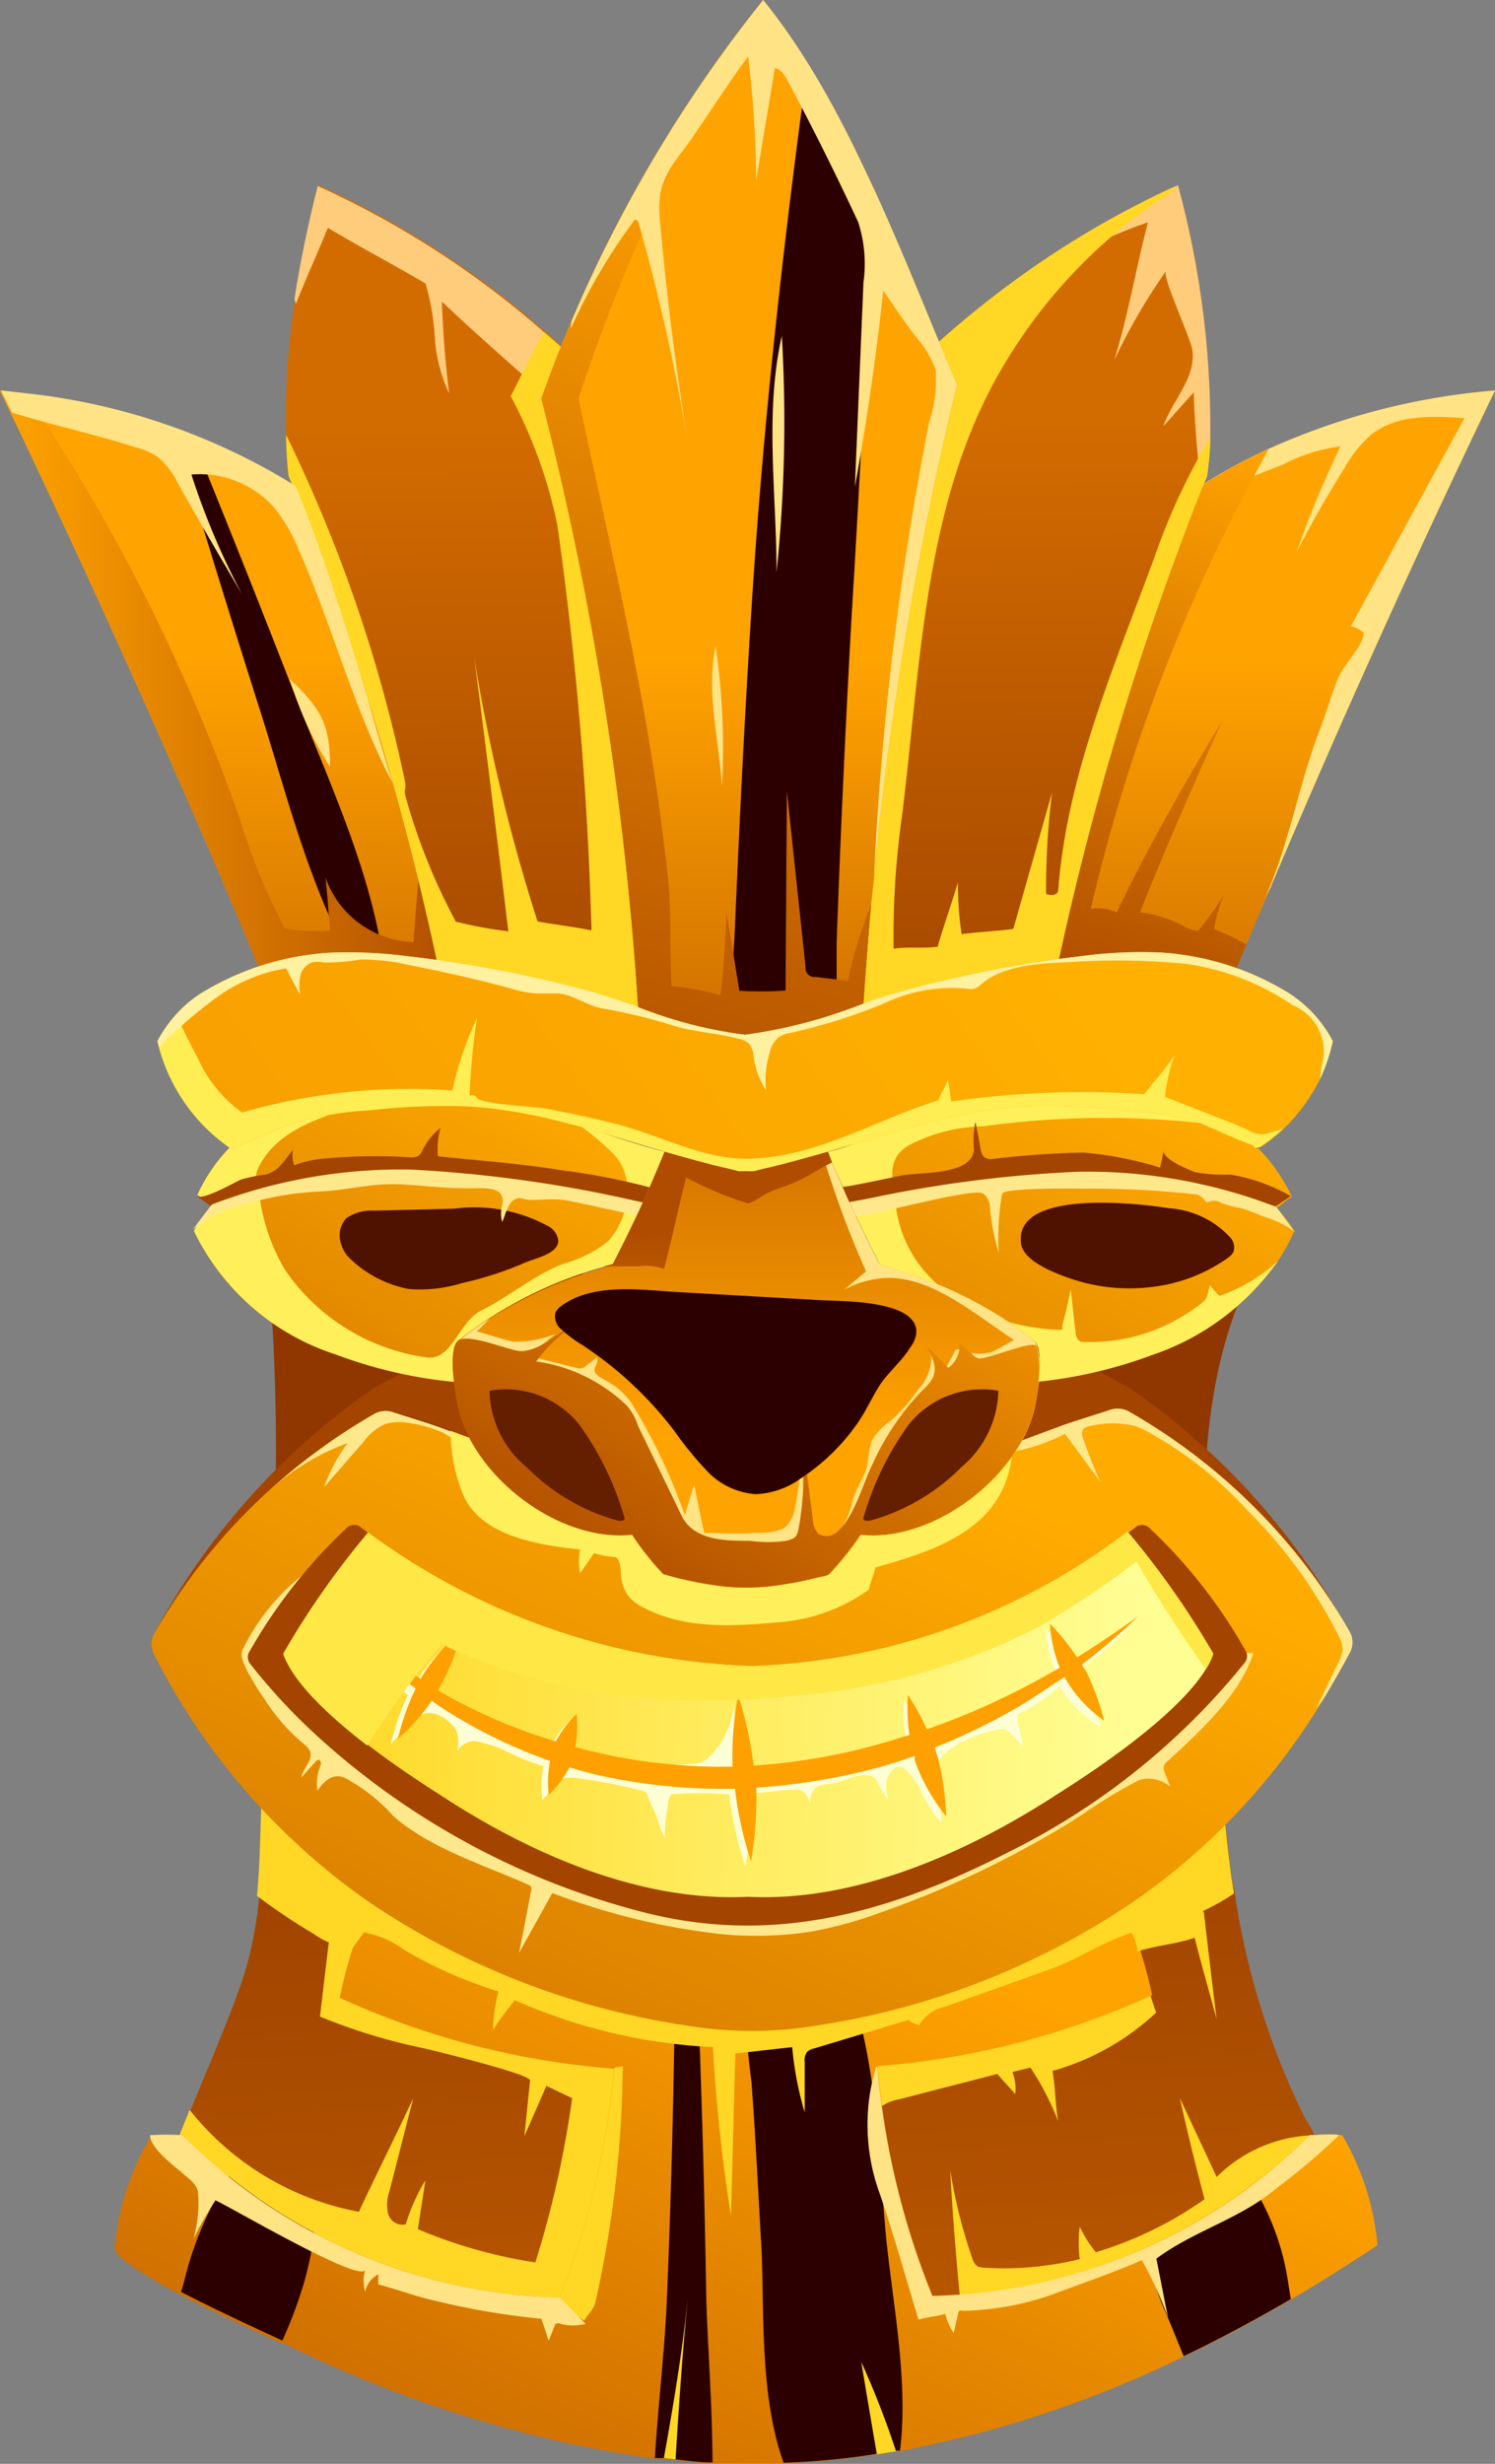 <svg xmlns="http://www.w3.org/2000/svg" xmlns:xlink="http://www.w3.org/1999/xlink" viewBox="0 0 67.94 111.93"><rect x="0" y="0" width="67.94" height="111.93" fill="#808080" stroke="none"/><defs><style>.cls-1{isolation:isolate;}.cls-2{fill:url(#linear-gradient);}.cls-3{fill:#2c0000;}.cls-21,.cls-3{mix-blend-mode:screen;}.cls-4{fill:url(#linear-gradient-2);}.cls-5{fill:url(#linear-gradient-3);}.cls-6{fill:#ffcc7c;}.cls-7{fill:#ffd724;}.cls-18,.cls-28,.cls-32,.cls-7{mix-blend-mode:multiply;}.cls-8{fill:url(#linear-gradient-4);}.cls-9{fill:url(#linear-gradient-5);}.cls-10{fill:url(#linear-gradient-6);}.cls-11{fill:#ffe384;}.cls-12{fill:url(#linear-gradient-7);}.cls-13{fill:url(#linear-gradient-8);}.cls-14{fill:url(#linear-gradient-9);}.cls-15{fill:#a34400;}.cls-16{fill:url(#linear-gradient-10);}.cls-17{fill:#ffe88c;}.cls-18{fill:#ffef5b;}.cls-19{fill:url(#linear-gradient-11);}.cls-20{fill:url(#linear-gradient-12);}.cls-21{fill:#501200;}.cls-22{fill:url(#linear-gradient-13);}.cls-23{fill:url(#linear-gradient-14);}.cls-24{fill:url(#linear-gradient-15);}.cls-25{fill:url(#linear-gradient-16);}.cls-26{fill:url(#linear-gradient-17);}.cls-27{fill:url(#linear-gradient-18);}.cls-28{fill:#ffee53;}.cls-29{fill:#fff19f;}.cls-30{fill:#ffffd5;}.cls-31{fill:#fea000;}.cls-32{fill:#ffe746;}.cls-33{fill:url(#linear-gradient-19);}</style><linearGradient id="linear-gradient" x1="10.49" y1="29.49" x2="10.33" y2="58.95" gradientUnits="userSpaceOnUse"><stop offset="0.01" stop-color="#ffa300"/><stop offset="0.99" stop-color="#af4c00"/></linearGradient><linearGradient id="linear-gradient-2" x1="0" y1="31.89" x2="21.25" y2="31.89" xlink:href="#linear-gradient"/><linearGradient id="linear-gradient-3" x1="21.3" y1="18.86" x2="21.64" y2="58.88" gradientUnits="userSpaceOnUse"><stop offset="0" stop-color="#d36c00"/><stop offset="1" stop-color="#903700"/></linearGradient><linearGradient id="linear-gradient-4" x1="35.97" y1="129.43" x2="32.29" y2="70.5" xlink:href="#linear-gradient-3"/><linearGradient id="linear-gradient-5" x1="40.44" y1="86.92" x2="19.34" y2="132.96" xlink:href="#linear-gradient"/><linearGradient id="linear-gradient-6" x1="57.48" y1="29.75" x2="57.31" y2="59.22" xlink:href="#linear-gradient"/><linearGradient id="linear-gradient-7" x1="58.8" y1="20.75" x2="50.34" y2="45.86" xlink:href="#linear-gradient"/><linearGradient id="linear-gradient-8" x1="46.4" y1="18.65" x2="46.74" y2="58.67" xlink:href="#linear-gradient-3"/><linearGradient id="linear-gradient-9" x1="33.98" y1="29.62" x2="33.81" y2="59.09" xlink:href="#linear-gradient"/><linearGradient id="linear-gradient-10" x1="38.53" y1="64.71" x2="12.25" y2="124.81" gradientUnits="userSpaceOnUse"><stop offset="0" stop-color="#ffab00"/><stop offset="1" stop-color="#b24f00"/></linearGradient><linearGradient id="linear-gradient-11" x1="11.09" y1="76.88" x2="52.61" y2="78.22" gradientUnits="userSpaceOnUse"><stop offset="0" stop-color="#ffd41c"/><stop offset="0.51" stop-color="#ffeb5c"/><stop offset="0.97" stop-color="#fffe93"/></linearGradient><linearGradient id="linear-gradient-12" x1="23.48" y1="47.02" x2="2.55" y2="83.35" xlink:href="#linear-gradient-10"/><linearGradient id="linear-gradient-13" x1="33.91" y1="65.56" x2="33.91" y2="40.36" xlink:href="#linear-gradient"/><linearGradient id="linear-gradient-14" x1="41.51" y1="49.98" x2="27.56" y2="73.29" xlink:href="#linear-gradient"/><linearGradient id="linear-gradient-15" x1="51.4" y1="48.48" x2="29.14" y2="88.15" xlink:href="#linear-gradient-10"/><linearGradient id="linear-gradient-16" x1="33.81" y1="84.02" x2="33.81" y2="72.34" gradientUnits="userSpaceOnUse"><stop offset="0" stop-color="#c65f00"/><stop offset="1" stop-color="#641e00"/></linearGradient><linearGradient id="linear-gradient-17" x1="32.62" y1="71.25" x2="32.62" y2="55.84" xlink:href="#linear-gradient"/><linearGradient id="linear-gradient-18" x1="45.42" y1="39.61" x2="-4.31" y2="76.28" gradientUnits="userSpaceOnUse"><stop offset="0" stop-color="#ffb000"/><stop offset="1" stop-color="#f49400"/></linearGradient><linearGradient id="linear-gradient-19" x1="38.71" y1="5.81" x2="26.4" y2="53.02" xlink:href="#linear-gradient"/></defs><g class="cls-1"><g id="Слой_2" data-name="Слой 2"><g id="layer_1" data-name="layer 1"><path class="cls-2" d="M21,46c-.4.66-1.07.69-1.84.62A49.7,49.7,0,0,1,14,46c-.51-.09-1-.21-1.53-.35Q6.85,32.06.49,18.77c-.16-.34-.33-.68-.49-1l1.17.13a31.19,31.19,0,0,1,6.68,1.54c.28.09.56.2.83.31a27.28,27.28,0,0,1,4.71,2.36c.3.19.6.38.9.59,1.52,1,1.76,2.94,2.27,4.72q2.32,8,3.93,16.14c.16.75.3,1.51.44,2.26Z"/><path class="cls-3" d="M17.4,43.53a.66.66,0,0,1-1.2.5c-2.12-3.56-3.16-7.94-4.42-11.88-1.35-4.23-2.65-8.48-3.93-12.74.28.09.56.2.83.31,1.56,3.83,3.1,7.67,4.59,11.52S16.8,39.35,17.4,43.53Z"/><path class="cls-4" d="M21.25,45.78h-.32L14,46c-.51-.09-1-.21-1.53-.35Q6.64,31.54,0,17.74l1.17.13a83.71,83.71,0,0,1,9.77,19.46,27.63,27.63,0,0,0,2,4.84,7.22,7.22,0,0,0,2.07.1c-.09-.86-.12-1.54-.22-2.4a4.4,4.4,0,0,0,4,2.93c.07-.94.14-1.88.22-2.83a38.37,38.37,0,0,1,1.51,3.56C20.77,44.27,21,45,21.25,45.78Z"/><path class="cls-5" d="M29.9,47.75a24.59,24.59,0,0,1-9.43-1.06,136.32,136.32,0,0,0-7.36-25.08A18.43,18.43,0,0,1,13,19.75a34.2,34.2,0,0,1,.42-6.2c.27-1.74.64-3.49,1.06-5.14a41.79,41.79,0,0,1,10.28,6.64c.27.22.53.46.79.69l1,.9c1.83,1.73,1.44,5.44,1.67,8C28.89,32.3,29.39,40,29.9,47.75Z"/><path class="cls-6" d="M24.52,17.7c-1.48-1.3-3-2.64-4.44-4,.05,1.39.16,2.79.33,4.17a7.17,7.17,0,0,1-.64-2.39,11.3,11.3,0,0,0-.43-2.6c-1.47-.86-3-1.67-4.44-2.53-.47,1.16-1,2.31-1.45,3.45l-.07-.21c.27-1.74.64-3.49,1.06-5.14a41.79,41.79,0,0,1,10.28,6.64c.27.22.53.46.79.69A15.7,15.7,0,0,1,24.52,17.7Z"/><path class="cls-7" d="M29.9,47.75a24.59,24.59,0,0,1-9.43-1.06,136.32,136.32,0,0,0-7.36-25.08A18.43,18.43,0,0,1,13,19.75a67.31,67.31,0,0,1,5.41,15.77c.06.3-.05.3,0,.59a27.34,27.34,0,0,0,2.28,5.71s0,.07.07.06,0,0,0,0a18.86,18.86,0,0,0,2.34.43c-.51-4.24-1-8.21-1.55-12.45a82.18,82.18,0,0,0,2.88,12c.73.14,1.72.25,2.45.41a161.9,161.9,0,0,0-1.55-18.4A21.46,21.46,0,0,0,23.21,18c.51-1,1-2,1.51-2.91.61.51,1.2,1.05,1.78,1.59,1.83,1.73,1.44,5.44,1.67,8C28.89,32.3,29.39,40,29.9,47.75Z"/><path class="cls-8" d="M59.32,96.26A34.58,34.58,0,0,1,56.11,86L56,85.47a63,63,0,0,1-.6-7.88c0-.24,0-.49,0-.73-.09-2.26-.46-4.4-.59-6.67-.23-4.21.25-8.95,2.26-12.72-1,.05-1.93.2-2.89.23-14,.43-28,.36-42-.34a101.18,101.18,0,0,1,.15,15.08c-.11,2.8-.23,5.6-.34,8.4l0,.77c-.06,1.56-.07,3.06-.21,4.56a17.46,17.46,0,0,1-.67,3.49c-.34,1.07-.77,2.11-1.19,3.15s-.83,2-1.24,3l-.69,1.7c1.2,2.17,2.26,3.7,4.49,4.83a49.39,49.39,0,0,0,16.77,5.07l1.06.11a29.88,29.88,0,0,0,9.2-.34c3.28-.69,6.51-1.57,9.7-2.58,1.15-.37,2.3-.75,3.44-1.14,1.95-.67,5.06-1.24,6.48-2.84a3.43,3.43,0,0,0,1-1.9A4.59,4.59,0,0,0,59.32,96.26Z"/><path class="cls-7" d="M52.1,90.11c.15.44.29.88.44,1.32a11.29,11.29,0,0,1-4.71,2.65c.14.76.12,1.52.26,2.29a13.11,13.11,0,0,0-1.26-2.44l-.82.2a2.11,2.11,0,0,1,.13,1l-.82-.91-4.45,1.15a2,2,0,0,0-.92.4c.39,2.57.8,5,1.37,7.58a2,2,0,0,0,.24.69c.41.66,1.33.7,2.1.67q-.31-3.06-.48-6.13a23.47,23.47,0,0,0,1,4,.71.71,0,0,0,.23.37.83.83,0,0,0,.32.07,14.44,14.44,0,0,0,4.34-.39,5.56,5.56,0,0,1,0-1.47,5.65,5.65,0,0,0,.73,1.16,17.17,17.17,0,0,0,4.94-2.41c-.4-1.52-.77-3-1.12-4.59.56,1.2,1.12,2.39,1.67,3.58A6.51,6.51,0,0,1,60,97a11.2,11.2,0,0,1-.31,3.46,3.16,3.16,0,0,1-.52,1.2,3.34,3.34,0,0,1-.78.67,35.93,35.93,0,0,1-16,6.1,5.37,5.37,0,0,1-3.63-.45,5.23,5.23,0,0,1-1.9-3.23A15,15,0,0,1,37,96a6.36,6.36,0,0,1,2.48-3.37,8.88,8.88,0,0,1,3.16-1C45.77,91.12,49,90.64,52.1,90.11Z"/><path class="cls-7" d="M30.83,100.14a26.27,26.27,0,0,1-1.64,7.31,49.39,49.39,0,0,1-16.77-5.07c-2.23-1.13-3.29-2.66-4.49-4.83l.69-1.7a12.78,12.78,0,0,0,7.69,4.63c.77-1.66,1.7-3.5,2.47-5.16L17.7,99.54a1.9,1.9,0,0,0-.07,1,.68.68,0,0,0,.81.51,8.8,8.8,0,0,1,.89-2c-.11.75-.23,1.48-.34,2.22a22.13,22.13,0,0,0,5.34,1.51A45.85,45.85,0,0,0,26,95.32l-1.17-.56c-.33.76-.66,1.52-1,2.28l.26-2.53c0-.29-4.44-1.37-4.89-1.47a26.14,26.14,0,0,1-4.66-1.43c.14-1.15.27-2.29.41-3.43a4.8,4.8,0,0,1,2.07.45,23.11,23.11,0,0,0,4.84,1.26,14.53,14.53,0,0,1,7.2,4.91,7.49,7.49,0,0,1,1.59,2.55A7.69,7.69,0,0,1,30.83,100.14Z"/><path class="cls-9" d="M62.6,102c-1.28.85-2.59,1.68-3.94,2.47-1.58.92-3.21,1.8-4.87,2.59a51.15,51.15,0,0,1-12.89,4.29l-.18,0-.87.14c-.44.08-.88.14-1.31.19-1,.12-1.95.19-2.93.22s-2.15,0-3.23,0c-.56,0-1.12-.08-1.68-.14l-.53-.06-.41,0a55.57,55.57,0,0,1-16.85-5.24l-.1,0c-.66-.31-2.77-1.26-4.6-2.21-1.62-.85-3-1.71-3-2.14a12.06,12.06,0,0,1,1.61-5s0,0,0,0A11.7,11.7,0,0,1,8.3,97a20.75,20.75,0,0,0,2.09,1.88,25.09,25.09,0,0,0,14.89,5.49h.14s0,0,0,0a35.84,35.84,0,0,0,2.48-10.39.07.07,0,0,0,0,0,36.7,36.7,0,0,1-12.46-3.22A21,21,0,0,1,17.52,85a72.47,72.47,0,0,0,16.3,4.3l.09,0c1.33-.18,2.63-.4,3.91-.66h0A76.58,76.58,0,0,0,50.29,85a21.35,21.35,0,0,1,2.07,5.64,36.69,36.69,0,0,1-12.47,3.22s0,0,0,.07a35.69,35.69,0,0,0,2.5,10.4,24.46,24.46,0,0,0,9.66-2.21,25.3,25.3,0,0,0,4.86-2.88A24.52,24.52,0,0,0,59.52,97c.34,0,1-.08,1.34,0H61A12.06,12.06,0,0,1,62.6,102Z"/><path class="cls-3" d="M40.9,111.33l-.18,0-.87.14c-.44.08-.88.14-1.31.19-1,.12-1.95.19-2.93.22-1.08-3-.88-6.78-1-9.64-.15-2.56-.27-5.11-.46-7.66a33.52,33.52,0,0,1-.29-5.28l.09,0c1.33-.18,2.63-.4,3.91-.66h0c1.93,3.53,2,8.39,2.34,12.22C40.43,104,41.33,107.93,40.9,111.33Z"/><path class="cls-3" d="M58.66,104.45c-1.58.92-3.21,1.8-4.87,2.59-.24-.59-.48-1.19-.73-1.78a14.28,14.28,0,0,1-1-3.11,25.3,25.3,0,0,0,4.86-2.88,11.56,11.56,0,0,1,1.64,4.56C58.59,104,58.63,104.24,58.66,104.45Z"/><path class="cls-3" d="M32.38,111.87c-.56,0-1.12-.08-1.68-.14l-.53-.06-.41,0c.15-2.41.44-4.82.54-7.08.21-4.92.33-9.86.38-14.79a.52.52,0,0,1,1,0q.3,7.4.42,14.79C32.18,106.85,32.37,109.37,32.38,111.87Z"/><path class="cls-3" d="M14.28,101.43a14.77,14.77,0,0,1-.45,2.22,19.89,19.89,0,0,1-1,2.68c-.66-.31-2.77-1.26-4.6-2.21.06-.2.12-.4.17-.6a15.58,15.58,0,0,1,2-4.65A24.65,24.65,0,0,0,14.28,101.43Z"/><path class="cls-7" d="M54.71,86.88c.19,1.62.38,3.23.58,4.85-.35-1.3-.67-2.4-1-3.7-.81.29-1.79.35-2.6.63a2,2,0,0,0-.26-.85c-1.22.36-2.44,1.19-3.64,1.63l-4.89,1.74a1.71,1.71,0,0,0-1.13.83c-.15-.07-.38-.1-.46-.25L37,93.06a.62.62,0,0,0-.33.17.64.64,0,0,0-.1.45l0,2.29A15.36,15.36,0,0,1,36,93l-2.58.29q-.1,3.67-.2,7.37A74.66,74.66,0,0,1,32.4,93a25.23,25.23,0,0,1-9-2.13,16,16,0,0,0-1,1.35,8,8,0,0,1,.25-1.75,19.89,19.89,0,0,1-4.25-1.87,4.41,4.41,0,0,0-1.86-.81l-.5.68a3.11,3.11,0,0,1-1.76-.6,28,28,0,0,1-2.6-1.74c.14-1.5.15-3,.21-4.56l0-.77c8.08,2.07,16.35,4.42,24.55,3A54.89,54.89,0,0,0,48.75,79.7l6.64-2.84c0,.24,0,.49,0,.73a63,63,0,0,0,.6,7.88l.09.55a10.05,10.05,0,0,1-1.42.8A.14.14,0,0,1,54.71,86.88Z"/><path class="cls-10" d="M67.94,17.74Q62.55,28.93,57.72,40.36l-1.08,2.55-1.15,2.77a34.54,34.54,0,0,1-6.67.9c-.76.07-1.44,0-1.83-.62a190.39,190.39,0,0,1,4.39-18.57c.5-1.7.74-3.51,2.09-4.58l.19-.14a26.38,26.38,0,0,1,4-2.27A31.07,31.07,0,0,1,67.94,17.74Z"/><path class="cls-11" d="M67.94,17.74Q62.55,28.93,57.72,40.36c-.12.22-.23.44-.34.67C58.55,38.58,59,35.64,60,33.1c.27-.73.5-1.5.78-2.22s1.19-1.53,1.19-2.14a1.38,1.38,0,0,0-.58-.29L66.55,19c-1.47-.11-3.1-.17-4.25.76a5.65,5.65,0,0,0-1.15,1.42c-.8,1.28-1.55,2.58-2.23,3.92a43.27,43.27,0,0,1,2-4.82,7.75,7.75,0,0,0-2.64.84c-1.17.43-2.33.94-3.45,1.48l-1.58.76a1.29,1.29,0,0,1,.22-.56l.19-.14a26.38,26.38,0,0,1,4-2.27A31.07,31.07,0,0,1,67.94,17.74Z"/><path class="cls-12" d="M55.18,42.21a10.78,10.78,0,0,1,1.46.7l-1.15,2.77a34.54,34.54,0,0,1-6.67.9c-.76.07-1.44,0-1.83-.62a190.39,190.39,0,0,1,4.39-18.57c.52-1.78.76-3.67,2.28-4.72a26.38,26.38,0,0,1,4-2.27,79.83,79.83,0,0,0-8.09,20.89,2,2,0,0,1,1.18.16c1.44-3,3.09-5.9,4.81-8.73-1.26,2.78-2.63,5.89-3.75,8.72a6.06,6.06,0,0,1,2.09.69,1.37,1.37,0,0,0,.55.15,12.06,12.06,0,0,0,1.18-1.65A6.07,6.07,0,0,0,55.18,42.21Z"/><path class="cls-13" d="M55,19.87c0,.6-.07,1.18-.14,1.74-.08.22-.17.43-.25.64a137.39,137.39,0,0,0-7.12,24.44,24.54,24.54,0,0,1-9.42,1.06c.51-7.72,1-15.45,1.73-23.16.23-2.51-.16-6.22,1.67-7.95,1-1,2.07-1.87,3.15-2.74a41.05,41.05,0,0,1,8.72-5.4l.19-.09A41.94,41.94,0,0,1,55,19.87Z"/><path class="cls-6" d="M55,19.87c0,.6-.07,1.18-.14,1.74-.08.22-.17.43-.25.64a43.87,43.87,0,0,1-.36-4.42c-.49.53-.89,1-1.38,1.53.42-1.21,1.48-2.17,1.32-3.44-.08-.58-1.4-3.36-1.2-3.61a27.46,27.46,0,0,0-2.36,4.07c.63-2,1-4.22,1.54-6.28a21,21,0,0,0-6.28,3.43l-1.27.89c0-.17,0-.34,0-.52a41.05,41.05,0,0,1,8.72-5.4l.19-.09A41.94,41.94,0,0,1,55,19.87Z"/><path class="cls-7" d="M55,19.87c0,.6-.07,1.18-.14,1.74a137.13,137.13,0,0,0-7.37,25.08,24.54,24.54,0,0,1-9.42,1.06c.51-7.72,1-15.45,1.73-23.16.23-2.51-.16-6.22,1.67-7.95A43.45,43.45,0,0,1,53.32,8.5a.83.83,0,0,1,.08.12,23.59,23.59,0,0,0-7.8,8C42,22.66,41.86,30.06,41,37a39,39,0,0,0-.39,6.1c.68-.1,1.34,0,2-.09.29-1,.63-1.94.92-2.92a15.48,15.48,0,0,0,.17,2.35c.79-.11,1.57-.13,2.35-.24L47.81,36a35.43,35.43,0,0,0-.27,4.61c.22.09.53.07.55-.17.4-5.26,2.56-10.19,4.38-15.14A28.87,28.87,0,0,1,55,19.87Z"/><path class="cls-14" d="M43.49,17.47a161.06,161.06,0,0,0-3.76,22.12v0c0,.49-.1,1-.14,1.48-.13,1.48-.25,3-.35,4.5L38,46a17,17,0,0,1-4.18,1c-.26,0-.51,0-.76-.09A25,25,0,0,1,29,45.75,150.21,150.21,0,0,0,24.6,18.11c.42-1.2.88-2.39,1.38-3.55A62.41,62.41,0,0,1,34.54.18L34.68,0a26.43,26.43,0,0,1,2,2.91,48.85,48.85,0,0,1,3,5.66C41.1,11.59,42.31,14.71,43.49,17.47Z"/><path class="cls-3" d="M39.71,8.57c-.31,6.42-.6,12.85-1,19.27q-.42,7.48-.69,15c0,1,0,2.07,0,3.17a17,17,0,0,1-4.18,1c-.26,0-.51,0-.76-.09.1-1.76.27-3.5.33-5.05.21-4.84.45-9.68.76-14.52.52-8.18,1.43-16.32,2.54-24.44A48.85,48.85,0,0,1,39.71,8.57Z"/><path class="cls-15" d="M61.36,74.23h-.09a27,27,0,0,0-10.05-10,1.08,1.08,0,0,0-.81-.07c-.72.24-1.53.48-2.2.72L36.69,69.08c-.25.08-.06,0-.33,0h-.13c-.64,0-1.29.08-1.94.07l-.09-.56-.08.55a19.86,19.86,0,0,1-2-.06H32c-.27,0-.09.1-.34,0L20.1,64.83c-.66-.24-1.48-.48-2.2-.72a1.06,1.06,0,0,0-.8.07A27,27,0,0,0,7,74.23a31.85,31.85,0,0,1,10-11.18l2.18-1.17L34.2,63.07l14.94-1.19,2.18,1.17A31.76,31.76,0,0,1,61.36,74.23Z"/><path class="cls-16" d="M61.3,75.16q-.54,1-1.14,2a30,30,0,0,1-8.6,9.2A34.91,34.91,0,0,1,37.23,92a17.51,17.51,0,0,1-3.07.26A17.71,17.71,0,0,1,31.08,92,34.86,34.86,0,0,1,16.76,86.4,30.46,30.46,0,0,1,7,75.16a1,1,0,0,1,0-.93,26.88,26.88,0,0,1,5.24-6.53s0,0,0,0a27.38,27.38,0,0,1,4.8-3.49,1.06,1.06,0,0,1,.8-.07c.72.24,1.54.48,2.2.72l.38.14,2.21.82q4.47,1.63,8.93,3.29c.25.08.07,0,.34,0h.12a19.86,19.86,0,0,0,2,.06h.17c.65,0,1.3,0,1.94-.07h.13c.27,0,.08.1.33,0l8.81-3.25.55-.2,2.16-.8c.67-.24,1.48-.48,2.2-.72a1.08,1.08,0,0,1,.81.07,27,27,0,0,1,10.05,10h0A1,1,0,0,1,61.3,75.16Z"/><path class="cls-17" d="M22.69,66.08a7.21,7.21,0,0,1-2.57-1,5.92,5.92,0,0,0-1.66-.45,2.23,2.23,0,0,0-1,.08,2.58,2.58,0,0,0-.93.78l-1.8,2.07a7.24,7.24,0,0,1,1.07-2,10.71,10.71,0,0,0-3.56,2.15s0,0,0,0a27.38,27.38,0,0,1,4.8-3.49,1.06,1.06,0,0,1,.8-.07c.72.24,1.54.48,2.2.72l.38.14,2.21.82A.94.94,0,0,1,22.69,66.08Z"/><path class="cls-17" d="M61.3,75.16q-.54,1-1.14,2l-.34.45,1-2.09a1.37,1.37,0,0,0,.2-.65,1.41,1.41,0,0,0-.15-.48,21.93,21.93,0,0,0-4.14-5.73,17.67,17.67,0,0,0-4.44-3.54,3.74,3.74,0,0,0-.73-.34,4.32,4.32,0,0,0-2,0,.53.53,0,0,0-.3.12c-.14.13-.09.36,0,.54a16.36,16.36,0,0,0,.76,1.9l-1.62-2.2a8.59,8.59,0,0,1-2.61.85l-.23-.23.55-.2,2.16-.8c.67-.24,1.48-.48,2.2-.72a1.08,1.08,0,0,1,.81.07,27,27,0,0,1,10.05,10h0A1,1,0,0,1,61.3,75.16Z"/><path class="cls-18" d="M46.05,65.63a7.86,7.86,0,0,1-.11.83c-.54,3.05-3.48,4-6.16,4.75-.06.33-.24.68-.29,1a8,8,0,0,1-4,1.48c-1.94.17-4,.34-5.86-.47-.73-.33-1.2-.61-1.37-1.39-.08-.33,0-.88-.27-1.09a4.21,4.21,0,0,1-1-.18c-.2.31-.41.61-.63.91a3,3,0,0,1,0-1.08c-2-.2-4.57-.65-5.33-2.53A7.63,7.63,0,0,1,20.48,65c3.72,1.37,7.43,2.73,11.14,4.11.25.08.07,0,.34,0h.12a19.86,19.86,0,0,0,2,.06h.17c.65,0,1.3,0,1.94-.07h.13c.27,0,.08.1.33,0C39.81,67.93,42.93,66.77,46.05,65.63Z"/><path class="cls-17" d="M13.79,71.52A9.76,9.76,0,0,0,11,75c-.2.43.85,1.94,1.09,2.3a8.88,8.88,0,0,0,1.73,1.94.82.82,0,0,1,.26.3c.18.4-.31.78-.39,1.21.2-.21.39-.43.59-.65s.23-.18.29-.07a.18.18,0,0,1,0,.16,2.31,2.31,0,0,0-.15,1.16c.24-.33.56-.7,1-.65a1,1,0,0,1,.29.09,7.93,7.93,0,0,1,2.18,1.73C19.6,84,22,84.72,24,85.62a.25.25,0,0,1,.12.08.32.32,0,0,1,0,.27c-.17.92-.35,1.83-.53,2.75L25.1,86a31,31,0,0,0,7.73,1.87,16.58,16.58,0,0,0,3.92-.1,18.67,18.67,0,0,0,3.2-.86,44,44,0,0,0,6.33-2.78c1-.53,2-1.1,2.92-1.71a23.33,23.33,0,0,1,2.6-1.57,1.6,1.6,0,0,1,1.39.32c-.1-.23-.19-.46-.28-.7a.37.37,0,0,1,0-.27.33.33,0,0,1,.12-.16c1.48-1.36,3.3-3,3.93-4.94L54.77,75a4,4,0,0,0-2.48.18,20.06,20.06,0,0,1-2.66,1.34A33.3,33.3,0,0,1,44.08,78a42.88,42.88,0,0,1-7.56,1.06,35,35,0,0,1-13.76-2.81c-1.73-.68-3.39-1.59-5.12-2.22A7.41,7.41,0,0,1,13.79,71.52Z"/><path class="cls-15" d="M56.57,75.53a32,32,0,0,1-10.76,8.62c-5.32,2.72-10.6,4.23-16.5,2.74a34.84,34.84,0,0,1-14.87-8,27,27,0,0,1-3.09-3.33.48.48,0,0,1,0-.55,23.69,23.69,0,0,1,4.42-5.61.49.49,0,0,1,.65,0l.35.27a31.07,31.07,0,0,0,17.43,6.07,29.74,29.74,0,0,0,17.08-6.11l.3-.23a.48.48,0,0,1,.64,0A23.48,23.48,0,0,1,56.61,75,.48.48,0,0,1,56.57,75.53Z"/><path class="cls-19" d="M55.14,75.13a3,3,0,0,1-.34.7C53.34,78.2,48.85,81,48,81.54c-4,2.6-9.1,4.88-14,4.63-4.95.25-10-2-14-4.63-.42-.27-1.82-1.15-3.28-2.27C15,78,13.33,76.45,12.87,75.13a38.2,38.2,0,0,1,3.86-5.51,31.07,31.07,0,0,0,17.43,6.07,29.74,29.74,0,0,0,17.08-6.11A38.83,38.83,0,0,1,55.14,75.13Z"/><path class="cls-20" d="M30.2,52.33c-.22.54-.45,1.08-.68,1.61-.1.23-.2.46-.31.69v0l-.27.59c-.35.74-.72,1.49-1.1,2.22a18.75,18.75,0,0,0-7,3.45c-.29.24-.27,1.11-.18,1.89a21,21,0,0,1-5.41-1.25,10.87,10.87,0,0,1-6.44-5.61h0a6.64,6.64,0,0,1,.76-1l.11-.14a1.17,1.17,0,0,1-.33-.23,2.66,2.66,0,0,0-.38-.26,7.46,7.46,0,0,1,1.53-2.22c.12,0,.26,0,.26-.08.86-.31,1.54-.65,2.4-1a10.13,10.13,0,0,1,2.26-.5c.46-.06.92-.1,1.37-.14a30,30,0,0,1,4-.19,24.22,24.22,0,0,1,5.6,1C27.65,51.55,28.92,52,30.2,52.33Z"/><path class="cls-21" d="M15.5,56.51a1.61,1.61,0,0,0,.29.55,5.24,5.24,0,0,0,2.79,1.5A6.48,6.48,0,0,0,21,58.29a15.69,15.69,0,0,0,2.84-.92c.45-.2,1.52-.4,1.53-1a.85.85,0,0,0-.43-.65,7,7,0,0,0-4.29-.81L17,55a2,2,0,0,0-1.27.35A1.17,1.17,0,0,0,15.5,56.51Z"/><path class="cls-18" d="M30.2,52.33c-.22.54-.45,1.08-.68,1.61-.1.23-.2.46-.31.69v0l-.27.59c-.35.74-.72,1.49-1.1,2.22a18.75,18.75,0,0,0-7,3.45c-.29.24-.27,1.11-.18,1.89a21,21,0,0,1-5.41-1.25,10.87,10.87,0,0,1-6.44-5.61h0a6.64,6.64,0,0,1,.76-1l.11-.14a1.17,1.17,0,0,1-.33-.23,2.66,2.66,0,0,0-.38-.26,7.46,7.46,0,0,1,1.53-2.22c.12,0,.26,0,.26-.08.86-.31,1.54-.65,2.4-1a10.13,10.13,0,0,1,2.26-.5c-1.51.51-3.05,1.14-3.73,2.68a2.55,2.55,0,0,0-.11.69c0,.11.19.34.21.46a9,9,0,0,0,1.15,3.35,9.32,9.32,0,0,0,6.48,4c1.13.13,1.43-1.63,2.46-2.14,1.24-.61,2.43-1.63,3.73-2.12a5.65,5.65,0,0,0,2-1,3.26,3.26,0,0,0,.88-2.14,2.28,2.28,0,0,0-.56-1.79,11.06,11.06,0,0,0-1.56-1.33C27.65,51.55,28.92,52,30.2,52.33Z"/><path class="cls-15" d="M29.52,53.94c-.1.23-.2.46-.31.69v0C22,53.29,15.32,53,9.65,54.83l-.33-.23-.38-.26c.29.2,1.71-.62,2-.75a7.09,7.09,0,0,1,1.13-.23c.59-.15.85-.63,1.24-1.13a1.44,1.44,0,0,0,.06.71,4.87,4.87,0,0,1,1.42-.31,24,24,0,0,1,3.88-.05.69.69,0,0,0,.35-.07.74.74,0,0,0,.19-.27,2.81,2.81,0,0,1,.81-1,3.52,3.52,0,0,0-.12,1.29c1.9.2,3.77.33,5.67.64A30.3,30.3,0,0,1,29.52,53.94Z"/><path class="cls-17" d="M29.21,54.63v0l-.27.59s-3.11-.69-3.33-.71c-.49-.05-1,0-1.45,0s-.49-.18-.8,0-.41.77-.54,1a1.38,1.38,0,0,1,0-.75c.22-1-1.05-.74-1.73-.78-1,0-2-.14-2.94-.18-1.24-.06-2.41.28-3.64.33a13.47,13.47,0,0,0-3.19.53,5.46,5.46,0,0,0-2.57,1.21l.76-1,.12-.15a24,24,0,0,1,9-1.59A59.54,59.54,0,0,1,29.21,54.63Z"/><path class="cls-22" d="M47.22,62.48l0,.29c-.06.53-.16,1-.2,1.23-.76,3.15-4.63,6.08-7.89,5.72a13.52,13.52,0,0,1-1.43,1.79c-.07.08-.43.13-.54.16l-.6.14c-.37.08-.74.14-1.13.2a9.88,9.88,0,0,1-2.43.07,16.51,16.51,0,0,1-2.83-.57,12.68,12.68,0,0,1-1.42-1.79c-3.27.36-7.14-2.57-7.89-5.72a9.68,9.68,0,0,1-.2-1.2,5.81,5.81,0,0,1-.05-1.16,1.15,1.15,0,0,1,.21-.71l0,0a12.86,12.86,0,0,1,1.48-1.06,19.33,19.33,0,0,1,5.13-2.28l.41-.11c.38-.73.75-1.48,1.1-2.22l.27-.59v0c.11-.23.21-.46.31-.69.23-.53.46-1.07.68-1.61l.76.22.6.16.82.22.89.21.23.06a2.2,2.2,0,0,0,.36,0,2,2,0,0,0,.36,0l.23-.06.76-.18c.72-.18,1.44-.38,2.16-.58l.23-.07.21.5c.15.37.31.73.47,1.08s.2.47.31.7v0h0c.08.19.17.38.26.57.36.77.73,1.53,1.12,2.28a18.75,18.75,0,0,1,7,3.45.55.55,0,0,1,.14.21A3.57,3.57,0,0,1,47.22,62.48Z"/><path class="cls-11" d="M47.22,62.48a15.36,15.36,0,0,1-1.45,1A28.88,28.88,0,0,0,40,68.14c-1,1.1-2.07,2.38-3.55,2.76a7,7,0,0,1-2.29,0A3.19,3.19,0,0,1,31,70.44,9.56,9.56,0,0,1,28.81,68a8.86,8.86,0,0,0-2.2-2.44c-1.06-.72-2.34-1-3.43-1.67a13.76,13.76,0,0,1-2.6-2.22,1.15,1.15,0,0,1,.21-.71l0,0a12.86,12.86,0,0,1,1.48-1.06l-.6.58s1.47.45,1.65.47a4.71,4.71,0,0,0,1.92-.35l-1.21,1,2.2.55a.46.46,0,0,0,.23,0,.37.37,0,0,0,.16-.09l.5-.39c.13.2-.15.42-.09.63s.38.34.58.46a3.26,3.26,0,0,1,1.1,1,26.46,26.46,0,0,1,2.41,5.07l.42-1.38L32,69.64c.71,0,1.43.06,2.15,0,.43,0,1.25,0,1.57-.29a1.55,1.55,0,0,0,.4-.81,13.52,13.52,0,0,0,.28-2.7l.17,3.08c0,.35.08.77.39.92a.82.82,0,0,0,.38.05,1.31,1.31,0,0,0,.89-.47,3.21,3.21,0,0,0,.51-1.25c.17-.57.55-1.05.68-1.62a6.25,6.25,0,0,1,.19-1.08,2.7,2.7,0,0,1,.86-.92,7.71,7.71,0,0,0,1.23-1.39,2.28,2.28,0,0,0,.63-1.61l.56.75c.17-.29.33-.58.49-.88,0,0,0-.09.1-.1a.2.2,0,0,1,.15,0,2.19,2.19,0,0,0,1.36.12c.14,0,1.08-.58,1.1-.56-1.8-1.17-3.85-3-6-2.81a4.62,4.62,0,0,0-1.73.52l1-.83a43.42,43.42,0,0,1-2-5.41l.23-.07.21.5c.15.37.31.73.47,1.08s.2.47.31.7v0c.08.19.17.38.26.57.36.77.73,1.53,1.12,2.28a18.75,18.75,0,0,1,7,3.45.55.55,0,0,1,.14.21A3.57,3.57,0,0,1,47.22,62.48Z"/><path class="cls-23" d="M47.19,62.77c-.06.53-.16,1-.2,1.23-.76,3.15-4.63,6.08-7.89,5.72a13.52,13.52,0,0,1-1.43,1.79c-.07.08-.43.13-.54.16l-.6.14c-.37.08-.74.14-1.13.2a9.88,9.88,0,0,1-2.43.07,16.51,16.51,0,0,1-2.83-.57,12.68,12.68,0,0,1-1.42-1.79c-3.27.36-7.14-2.57-7.89-5.72a9.68,9.68,0,0,1-.2-1.2c-.09-.76-.11-1.61.16-1.87.44-.42,2.35.44,2.88.45.88,0,1.66-.85,2.42-1.2a7.37,7.37,0,0,0-1.72,1.67,7.42,7.42,0,0,1,4.11,2,2.51,2.51,0,0,1,.51.92c.67,1.37,1.34,2.75,2,4.12C31.56,70,33,70,34.08,70a6,6,0,0,0,1.64,0c.54-.14.51-.21.63-.88a16.09,16.09,0,0,0,.12-3.8c.15,1.24.31,2.47.47,3.7a1,1,0,0,0,.25.65.67.67,0,0,0,.74,0c.85-.57,1.28-2.28,1.73-3.17a11.89,11.89,0,0,1,2.22-3.3c.36-.35.68-.64.58-1.2a2.71,2.71,0,0,0-.36-.86l1,1a1.25,1.25,0,0,0,.5-1.12l.62.54a.7.7,0,0,0,.23.15c.32.1,2.53-.87,2.65-.55A4.16,4.16,0,0,1,47.19,62.77Z"/><path class="cls-24" d="M58.81,55.94a8.26,8.26,0,0,1-.73,1.34,11.48,11.48,0,0,1-5.7,4.27,21.3,21.3,0,0,1-5.19,1.22c.09-.77.1-1.63-.19-1.86s-.75-.58-1.15-.85a18.34,18.34,0,0,0-3.25-1.72A22.39,22.39,0,0,0,40,57.46c-.39-.75-.76-1.51-1.12-2.28-.09-.19-.18-.38-.26-.57h0v0c-.11-.23-.21-.46-.31-.7-.24-.52-.46-1-.68-1.58l3-.9A26.36,26.36,0,0,1,47,50.25a29.69,29.69,0,0,1,4,.19,14.48,14.48,0,0,1,3.65.64c.86.31,1.53.65,2.39,1,0,.07.07.1.15.1a7.66,7.66,0,0,1,1.52,2.2,1.68,1.68,0,0,0-.36.24h0a1.3,1.3,0,0,1-.34.24l.11.14a6.64,6.64,0,0,1,.76,1Z"/><path class="cls-18" d="M42.6,58.34A22.39,22.39,0,0,0,40,57.46c-.39-.75-.76-1.51-1.12-2.28l-.26-.57v0c-.11-.23-.21-.46-.31-.7-.24-.52-.46-1-.68-1.58a6.06,6.06,0,0,0,2.6-1.25,7.79,7.79,0,0,1,2.38-1.39,12.75,12.75,0,0,1,2.87-.6c3.68-.42,7.68-.1,10.64,2.13a40.22,40.22,0,0,0-11.44-.05,7.54,7.54,0,0,0-3.43.89c-1,.64-.67,1.57-.55,2.64A5.63,5.63,0,0,0,42.6,58.34Z"/><path class="cls-18" d="M58.08,57.28a11.48,11.48,0,0,1-5.7,4.27,21.3,21.3,0,0,1-5.19,1.22c.09-.77.1-1.63-.19-1.86s-.75-.58-1.15-.85a9.39,9.39,0,0,0,2.33.35c.16,0,.07-.11.11-.26.15-.53.27-1.06.37-1.59.07.65.14,1.29.22,1.94,0,.2.1.45.3.46a8.13,8.13,0,0,0,5.49-1.81c.24-.2.22-.47.32-.77a2.85,2.85,0,0,0,.43.49A7.55,7.55,0,0,0,58.08,57.28Z"/><path class="cls-15" d="M58.66,54.34l-.36.24h0s-.34.24-.35.23C52.32,53,45.72,53.29,38.6,54.61v0c-.11-.23-.21-.46-.31-.7,0,.07,2.56-.49,2.75-.52.86-.15,3.12,0,3.22-1.15a4.19,4.19,0,0,1,.07-1.28l.24,1.27a.56.56,0,0,0,.15.33.5.5,0,0,0,.4.09,40.75,40.75,0,0,1,4.11-.29,16.7,16.7,0,0,1,3.49.68c.06-.27.12-.53.17-.79-.09.41,1.17.91,1.43,1a7.18,7.18,0,0,0,1.6.11A8.16,8.16,0,0,1,58.66,54.34Z"/><path class="cls-17" d="M58.81,55.94a4.54,4.54,0,0,0-1.42-.68,8.89,8.89,0,0,0-1-.38,4.53,4.53,0,0,1-.86-.22.67.67,0,0,0-.58-.07s-.1.06-.15,0-.08-.08-.12-.14a.58.58,0,0,0-.46-.2A41.61,41.61,0,0,0,49.34,54c-.38,0-3.74-.06-3.8.24a11.46,11.46,0,0,0-.15,2.68A10.31,10.31,0,0,1,45,55c0-.3-.09-.66-.36-.79-.53-.26-5.66,1.21-5.76,1l-.26-.57v0A57.24,57.24,0,0,1,49,53.23a23.87,23.87,0,0,1,9,1.6l.11.14Z"/><path class="cls-25" d="M28.39,69c-.06.11-.23.1-.35.07a9.26,9.26,0,0,1-4.12-2.43,4.58,4.58,0,0,1-1.67-3.46,4.27,4.27,0,0,1,4.09,1.56A13.64,13.64,0,0,1,28.39,69Zm10.84,0c.05.11.22.1.35.07a9.31,9.31,0,0,0,4.12-2.43,4.65,4.65,0,0,0,1.67-3.46,4.27,4.27,0,0,0-4.09,1.56A13.43,13.43,0,0,0,39.23,69Z"/><path class="cls-26" d="M37.81,52.81c-.66.32-1.27.76-1.94,1-.3.13-.61.21-.91.35s-.83.54-1,.5a15.74,15.74,0,0,1-2.78-1.17c-.35,1.39-.64,2.76-1,4.16A2.44,2.44,0,0,0,29,57.53l-1.56,0,.41-.11c.38-.73.75-1.48,1.1-2.22l.27-.59v0c.11-.23.21-.46.31-.69.23-.53.46-1.07.68-1.61l.76.22.6.16.82.22.89.21.23.06a2.2,2.2,0,0,0,.36,0,2,2,0,0,0,.36,0l.23-.06.76-.18c.8-.2,1.6-.42,2.39-.65Z"/><path class="cls-21" d="M55.78,57.16a1,1,0,0,0,.27-.27.68.68,0,0,0-.13-.66,4.15,4.15,0,0,0-2.8-1.34c-1.35-.22-6.88-.87-6.73,1.49,0,.93,1.69,1.52,2.49,1.78a8.23,8.23,0,0,0,3.35.32A7.44,7.44,0,0,0,55.78,57.16Z"/><path class="cls-27" d="M60.57,47.3A8.28,8.28,0,0,1,60,49a8.38,8.38,0,0,1-1.67,2.29,8.24,8.24,0,0,1-1,.8.6.6,0,0,1-.19.06c-.08,0-.15,0-.15-.1-.86-.31-1.53-.65-2.39-1A14.48,14.48,0,0,0,51,50.44a29.69,29.69,0,0,0-4-.19c-3.2.1-6.26,1.15-9.35,2.06-.79.23-1.59.45-2.39.65l-.76.18-.23.06a2,2,0,0,1-.36,0,2.2,2.2,0,0,1-.36,0l-.23-.06-.89-.21c-.73-.19-1.46-.39-2.18-.6-3.12-.92-6.2-2-9.43-2.08a30,30,0,0,0-4,.19,14.4,14.4,0,0,0-3.63.64c-.86.31-1.54.65-2.4,1,0,.11-.14.12-.26.08l-.07,0a8.15,8.15,0,0,1-3.18-4.5,2.29,2.29,0,0,1-.07-.28A5.77,5.77,0,0,1,8,46.09,5.38,5.38,0,0,1,9.34,45,12.63,12.63,0,0,1,15,43.28a20.75,20.75,0,0,1,3.52.16A55.36,55.36,0,0,1,26.7,45c.75.21,1.5.46,2.25.72A19.82,19.82,0,0,0,33.86,47a22.87,22.87,0,0,0,5.38-1.42c.59-.2,1.19-.4,1.78-.56a55.36,55.36,0,0,1,8.17-1.59,20.75,20.75,0,0,1,3.52-.16A12.63,12.63,0,0,1,58.38,45,5.77,5.77,0,0,1,60.57,47.3Z"/><path class="cls-28" d="M58.3,51.28a8.24,8.24,0,0,1-1,.8.6.6,0,0,1-.19.06c-.08,0-.15,0-.15-.1-.86-.31-1.53-.65-2.39-1A14.48,14.48,0,0,0,51,50.44a29.69,29.69,0,0,0-4-.19c-3.2.1-6.26,1.15-9.35,2.06-.79.23-1.59.45-2.39.65l-.76.18-.23.06a2,2,0,0,1-.36,0,2.2,2.2,0,0,1-.36,0l-.23-.06-.89-.21c-.73-.19-1.46-.39-2.18-.6-3.12-.92-6.2-2-9.43-2.08a30,30,0,0,0-4,.19,14.4,14.4,0,0,0-3.63.64c-.86.31-1.54.65-2.4,1,0,.11-.14.12-.26.08l-.07,0A8.15,8.15,0,0,1,7.15,47.3,5.77,5.77,0,0,1,8,46.09c.32.67.64,1.34,1,2a6.06,6.06,0,0,0,2,2.45,27.45,27.45,0,0,1,9.56-1,16.14,16.14,0,0,1,1.12-3.31,32.54,32.54,0,0,0-.34,3.55.26.26,0,0,1,.34.1c.14.27,2.65.4,3.05.47,1.08.2,2.16.43,3.22.7,2,.5,4,1.63,6.05,1.59,3.1-.06,5.69-1.72,8.65-2.66.12-.34.31-.6.43-.94l.15,1A41.65,41.65,0,0,1,52,49.71c.45-.61,1-1.16,1.38-1.79a8.4,8.4,0,0,0-.44,1.91l2.12.83c.57.22,1.17.44,1.71.71a1.28,1.28,0,0,0,.37.14,1.21,1.21,0,0,0,.42,0Z"/><path class="cls-29" d="M60.12,48.16a2.26,2.26,0,0,0-1.37-2.49,11.46,11.46,0,0,0-4.84-1.88,31.64,31.64,0,0,0-5.15-.09c-1.29.06-3.12.1-4.15,1a1,1,0,0,1-.31.21,1,1,0,0,1-.42,0,7.13,7.13,0,0,0-3.76.7,25.64,25.64,0,0,1-4.18,1.31,1.66,1.66,0,0,0-.53.18,1.27,1.27,0,0,0-.43.71,4.36,4.36,0,0,0-.17,1.72,3.78,3.78,0,0,1-.58-1.72,1,1,0,0,0-.21-.41.9.9,0,0,0-.45-.21c-1-.26-2-.3-2.92-.58a25.78,25.78,0,0,0-3.23-.79c-.72-.11-1.33-.62-2.05-.69-.34,0-.68,0-1,0a4.89,4.89,0,0,1-1.14-.22c-1.56-.43-3.07-.76-4.64-1.07a9.73,9.73,0,0,0-2.21-.25,9.75,9.75,0,0,1-1.62.14,1.4,1.4,0,0,0-.61,0,.87.87,0,0,0-.51.63,2.63,2.63,0,0,0,0,.84c-.19-.37-.45-.83-.64-1.21a7.49,7.49,0,0,0-3.22,1.37,21.28,21.28,0,0,0-2.54,2.21,2.29,2.29,0,0,1-.07-.28A5.77,5.77,0,0,1,8,46.09,5.38,5.38,0,0,1,9.34,45,12.63,12.63,0,0,1,15,43.28a20.75,20.75,0,0,1,3.52.16A55.36,55.36,0,0,1,26.7,45c.75.21,1.5.46,2.25.72A19.82,19.82,0,0,0,33.86,47a22.87,22.87,0,0,0,5.38-1.42c.59-.2,1.19-.4,1.78-.56a55.36,55.36,0,0,1,8.17-1.59,20.75,20.75,0,0,1,3.52-.16A12.63,12.63,0,0,1,58.38,45a5.77,5.77,0,0,1,2.19,2.3A8.28,8.28,0,0,1,60,49C60,48.71,60.07,48.44,60.12,48.16Z"/><path class="cls-7" d="M28.3,93.87a50.52,50.52,0,0,1-1.25,10.76c-.09.32-.34.5-.5.8a9.12,9.12,0,0,1-1.27-1.07h.14a36,36,0,0,0,2.49-10.42Z"/><path class="cls-11" d="M26.61,105.57a2.2,2.2,0,0,1-1.14,0,.26.26,0,0,0-.21,0,.33.33,0,0,0-.06.1c-.08.22-.18.45-.27.67-.1-.32-.22-.7-.33-1a34.2,34.2,0,0,1-5.24-.92c-.7-.18-1.47-.46-2.17-.64,0-.15,0-.31,0-.46a1.14,1.14,0,0,0-.59.79,1.66,1.66,0,0,1,0-1c-.18.66-6.25-2.92-6.81-3.15a16.27,16.27,0,0,0-1,1.76A6,6,0,0,0,9,99.58c-.1-.4-.37-.55-.68-.83S6.82,97.61,6.82,97c0,0,0,0,0,0A11.7,11.7,0,0,1,8.3,97a25,25,0,0,0,17,7.37h.14s0,0,0,0Z"/><path class="cls-11" d="M58,99.42c-1.63,1.38-3.74,1.92-5.45,3.19.18.89.35,1.79.53,2.68a17,17,0,0,0-1.19-2.61c-1.31.57-2.57,1-3.9,1.5a13,13,0,0,1-4.23.8.22.22,0,0,0-.16,0,.2.2,0,0,0-.06.13c-.07.29-.13.59-.2.88a2.59,2.59,0,0,1-.38-.87c-.4.11-.83.15-1.22.26-.57-1.88-1.1-3.78-1.73-5.64a9.11,9.11,0,0,1-.39-5.09c.06-.25.13-.5.19-.75l.06,0a35.69,35.69,0,0,0,2.5,10.4A25.07,25.07,0,0,0,59.52,97c.34,0,1-.08,1.34,0A31.78,31.78,0,0,1,58,99.42Z"/><path class="cls-7" d="M31.25,104.48c-.24,2.43-.4,4.82-.55,7.25l-.53-.06C30.6,109.28,31,106.89,31.25,104.48Z"/><path class="cls-7" d="M40.72,111.36l-.87.14c-.24-1.4-.48-2.8-.71-4.2A40.09,40.09,0,0,1,40.72,111.36Z"/><path class="cls-30" d="M49.08,76.07,49,75.92l0,0a25.8,25.8,0,0,0,2.57-2.19c-.73.53-1.7,1.19-2.79,1.86A11.5,11.5,0,0,0,47.52,74,6,6,0,0,0,48,76c-.77.45-1.58.89-2.42,1.28a34.2,34.2,0,0,1-3.65,1.51,9.92,9.92,0,0,0-.84-1.55,7.69,7.69,0,0,0,.08,1.81c-.7.22-1.33.4-1.82.53a28.16,28.16,0,0,1-5.3.86,5.19,5.19,0,0,0-.34-1.37,4.93,4.93,0,0,1-.37-1.69,3.62,3.62,0,0,1-1,2.32A1.38,1.38,0,0,1,32,80a1.77,1.77,0,0,1-.37.12A10.83,10.83,0,0,1,28.41,80a13.11,13.11,0,0,1-2.55-.37,5,5,0,0,0,.05-1.49A4.94,4.94,0,0,0,25,79.37a25.7,25.7,0,0,1-3.87-1.5c-.51-.24-1-.51-1.48-.79l0,0,.1-.17a9.88,9.88,0,0,0,.94-2.58,10.72,10.72,0,0,0-1.8,2.09,2.12,2.12,0,0,1-.12.2c-.22-.16-.5-.2-.73-.36a3.83,3.83,0,0,1-.77-.68,7.65,7.65,0,0,0-1.15-1.26A6,6,0,0,0,18.54,77a10.86,10.86,0,0,0-.79,2.28c0-.11.4-.42.49-.52A4.84,4.84,0,0,1,19,78c.57-.44,1.27,0,1.68.51a.69.69,0,0,1,.1.25,1.67,1.67,0,0,1,0,.8,1,1,0,0,1,.72-.47,1.38,1.38,0,0,1,.44.09,5,5,0,0,1,1.16.42,10.08,10.08,0,0,0,1.6.64,4.69,4.69,0,0,0-.06,1.53c.28-.24.43-.58.69-.83s.7-.19,1.1-.13a24.13,24.13,0,0,1,2.79.55.32.32,0,0,1,.16.09.35.35,0,0,1,.05.13,6.35,6.35,0,0,0,.38.84,8.36,8.36,0,0,0,.4,1.09,10,10,0,0,1,.16-1.64.73.73,0,0,1,.15-.36,17.78,17.78,0,0,1,2.62,0,16.57,16.57,0,0,0,.73,3.28,16.81,16.81,0,0,0,.25-3.33c.49,0,1-.08,1.48-.13.34,0,.78-.14,1,.16a1.22,1.22,0,0,1,.23.52.9.9,0,0,1,.24-.8c.28-.2.76-.14,1.08-.26s1.44-.63,1.72,0a3.83,3.83,0,0,0,.5.82,2,2,0,0,1-.08-.8.84.84,0,0,1,.41-.66.41.41,0,0,1,.34,0l.11.08a3.52,3.52,0,0,1,.79,1.16c.13.25.27.49.42.73s.42.46.42.56a10.83,10.83,0,0,0-.24-2c-.14-.75.33-1.2.94-1.57a5.52,5.52,0,0,1,2.05-.72h.1c.33.12.6.53.84.76,0-.48-.29-.94-.22-1.42a8.53,8.53,0,0,0,1.93-1.31l0,.07.08.15A6.06,6.06,0,0,0,50,78.46a11.59,11.59,0,0,0-.84-2.25Z"/><path class="cls-31" d="M49.25,75.77l-.08-.15,0,0a28.39,28.39,0,0,0,2.56-2.2c-.73.53-1.69,1.19-2.78,1.87a11.73,11.73,0,0,0-1.23-1.53,6.08,6.08,0,0,0,.44,2c-.77.45-1.58.89-2.41,1.29a32,32,0,0,1-3.63,1.51A10.83,10.83,0,0,0,41.26,77a8.2,8.2,0,0,0,.07,1.81c-.69.23-1.31.41-1.81.54a27.6,27.6,0,0,1-5.27.86A17.61,17.61,0,0,0,33.54,77a15.79,15.79,0,0,0-.25,3.26,25.52,25.52,0,0,1-5.65-.53c-.42-.09-.93-.21-1.5-.36a4.81,4.81,0,0,0,.06-1.5,4.77,4.77,0,0,0-.94,1.24,24.22,24.22,0,0,1-3.85-1.51c-.51-.24-1-.51-1.48-.79l0-.06.09-.17A9.48,9.48,0,0,0,21,74a10.7,10.7,0,0,0-1.79,2.1l-.09.17,0,0a25,25,0,0,1-3.42-2.64,19.36,19.36,0,0,0,3.19,3.08A11.07,11.07,0,0,0,18.08,79a9.38,9.38,0,0,0,1.54-1.73c.46.32.94.63,1.43.91A23.32,23.32,0,0,0,25,80a4.75,4.75,0,0,0-.06,1.54,5,5,0,0,0,.94-1.25c.6.18,1.15.33,1.61.42a26.08,26.08,0,0,0,5.91.55,16.76,16.76,0,0,0,.73,3.3,17.81,17.81,0,0,0,.24-3.35,28.67,28.67,0,0,0,5.46-.89c.49-.13,1.09-.32,1.74-.55h0l0,.18.06.19A8.78,8.78,0,0,0,43,82.52a12.37,12.37,0,0,0-.39-2.71l-.06-.19-.05-.18,0-.06a28,28,0,0,0,3.64-1.76c.79-.45,1.55-1,2.27-1.45l0,.08.09.15a6,6,0,0,0,1.68,1.77,11.7,11.7,0,0,0-.83-2.26Z"/><path class="cls-32" d="M55.14,75.13a3,3,0,0,1-.34.7,58.15,58.15,0,0,1-3.15-4.89,43.08,43.08,0,0,1-4.5,3A29.2,29.2,0,0,1,36.43,77c-5.53.62-11.37.14-16.36-2.31a40.09,40.09,0,0,0-3.38,4.61C15,78,13.33,76.45,12.87,75.13a38.2,38.2,0,0,1,3.86-5.51,31.07,31.07,0,0,0,17.43,6.07,29.74,29.74,0,0,0,17.08-6.11A38.83,38.83,0,0,1,55.14,75.13Z"/><path class="cls-33" d="M39.59,41.09c-.13,1.48-.25,3-.35,4.5A22.87,22.87,0,0,1,33.86,47,19.82,19.82,0,0,1,29,45.75,150.21,150.21,0,0,0,24.6,18.11,61.94,61.94,0,0,1,34.54.18l.17,0A81.67,81.67,0,0,0,26.29,18.1c1.62,7.65,3.23,13.95,4.07,21.83.17,1.62.06,3.25.16,4.87a10.73,10.73,0,0,1,2.22.42c.17-1.24.21-2.48.28-3.74.2,1.18.39,2.35.58,3.53A16.32,16.32,0,0,0,35.7,45l.06-9.07c.28,2.68.57,5.36.85,8a.4.4,0,0,0,.45.45l1.47.18A20.94,20.94,0,0,1,39.59,41.09Z"/><path class="cls-11" d="M42.22,19.2a6.15,6.15,0,0,0,.3-2.4,4.88,4.88,0,0,0-.93-1.54c-.5-.65-1-1.4-1.45-2.06q-.48,4.49-1.29,8.92l.39-9.29A6.17,6.17,0,0,0,39,10.09q-1.5-3.22-3.17-6.36c-.16-.29-.3-.55-.61-.65-.29,1.71-.58,3.43-.86,5.15A48.59,48.59,0,0,0,34,2.57C33.15,3.7,32.41,4.88,31.63,6,31,7,30.19,7.69,30,8.87a5.07,5.07,0,0,0,0,1.23c.3,3.38.73,6.74,1.27,10.09a89.67,89.67,0,0,0-2.23-10,.33.33,0,0,0-.18-.23,26.48,26.48,0,0,0-2.91,4.95c0-.13,0-.26.05-.38A62.41,62.41,0,0,1,34.54.18L34.68,0c3.87,4.73,6.41,11.85,8.81,17.47a161.06,161.06,0,0,0-3.76,22.12A141.06,141.06,0,0,1,42.22,19.2Z"/><path class="cls-11" d="M35.29,26c0-3.59-.55-7.24.24-10.74A66.45,66.45,0,0,1,35.29,26Z"/><path class="cls-11" d="M32.81,35.71c-.13-2.12-.73-4.24-.29-6.35A31.3,31.3,0,0,1,32.81,35.71Z"/><path class="cls-11" d="M17.83,35.55c-1.77-3.36-2.71-7.09-4.25-10.56a7.88,7.88,0,0,0-1.07-1.87A4.51,4.51,0,0,0,8.7,21.56,33.46,33.46,0,0,0,11,27c-1-1.7-2-3.4-2.95-5.11a3.56,3.56,0,0,0-.87-1.12,3.35,3.35,0,0,0-1.06-.46c-1.84-.59-3.75-1-5.58-1.57-.16-.34-.33-.68-.49-1l1.17.13a29.13,29.13,0,0,1,12.22,4.21c1.28,3.15,2.29,6.42,3.28,9.68C17.06,33,17.44,34.28,17.83,35.55Z"/><path class="cls-11" d="M15,34.84a15.64,15.64,0,0,1-1.83-4C14.63,32.24,15,32.94,15,34.84Z"/><path class="cls-3" d="M25.52,59.32a.86.86,0,0,0-.28.32.76.76,0,0,0,.29.77,5.75,5.75,0,0,0,.93.69A16.88,16.88,0,0,1,30.64,65a16.38,16.38,0,0,0,1.54,1.88,3.39,3.39,0,0,0,2.15,1,3.75,3.75,0,0,0,2.08-.73A9.45,9.45,0,0,0,39,64.61c.38-.55.64-1.16,1-1.71s1-1.08,1.35-1.67a1.31,1.31,0,0,0,.29-.66c.11-1.52-3.4-1.45-4.28-1.5l-6.52-.37C29.18,58.61,27,58.25,25.52,59.32Z"/></g></g></g></svg>